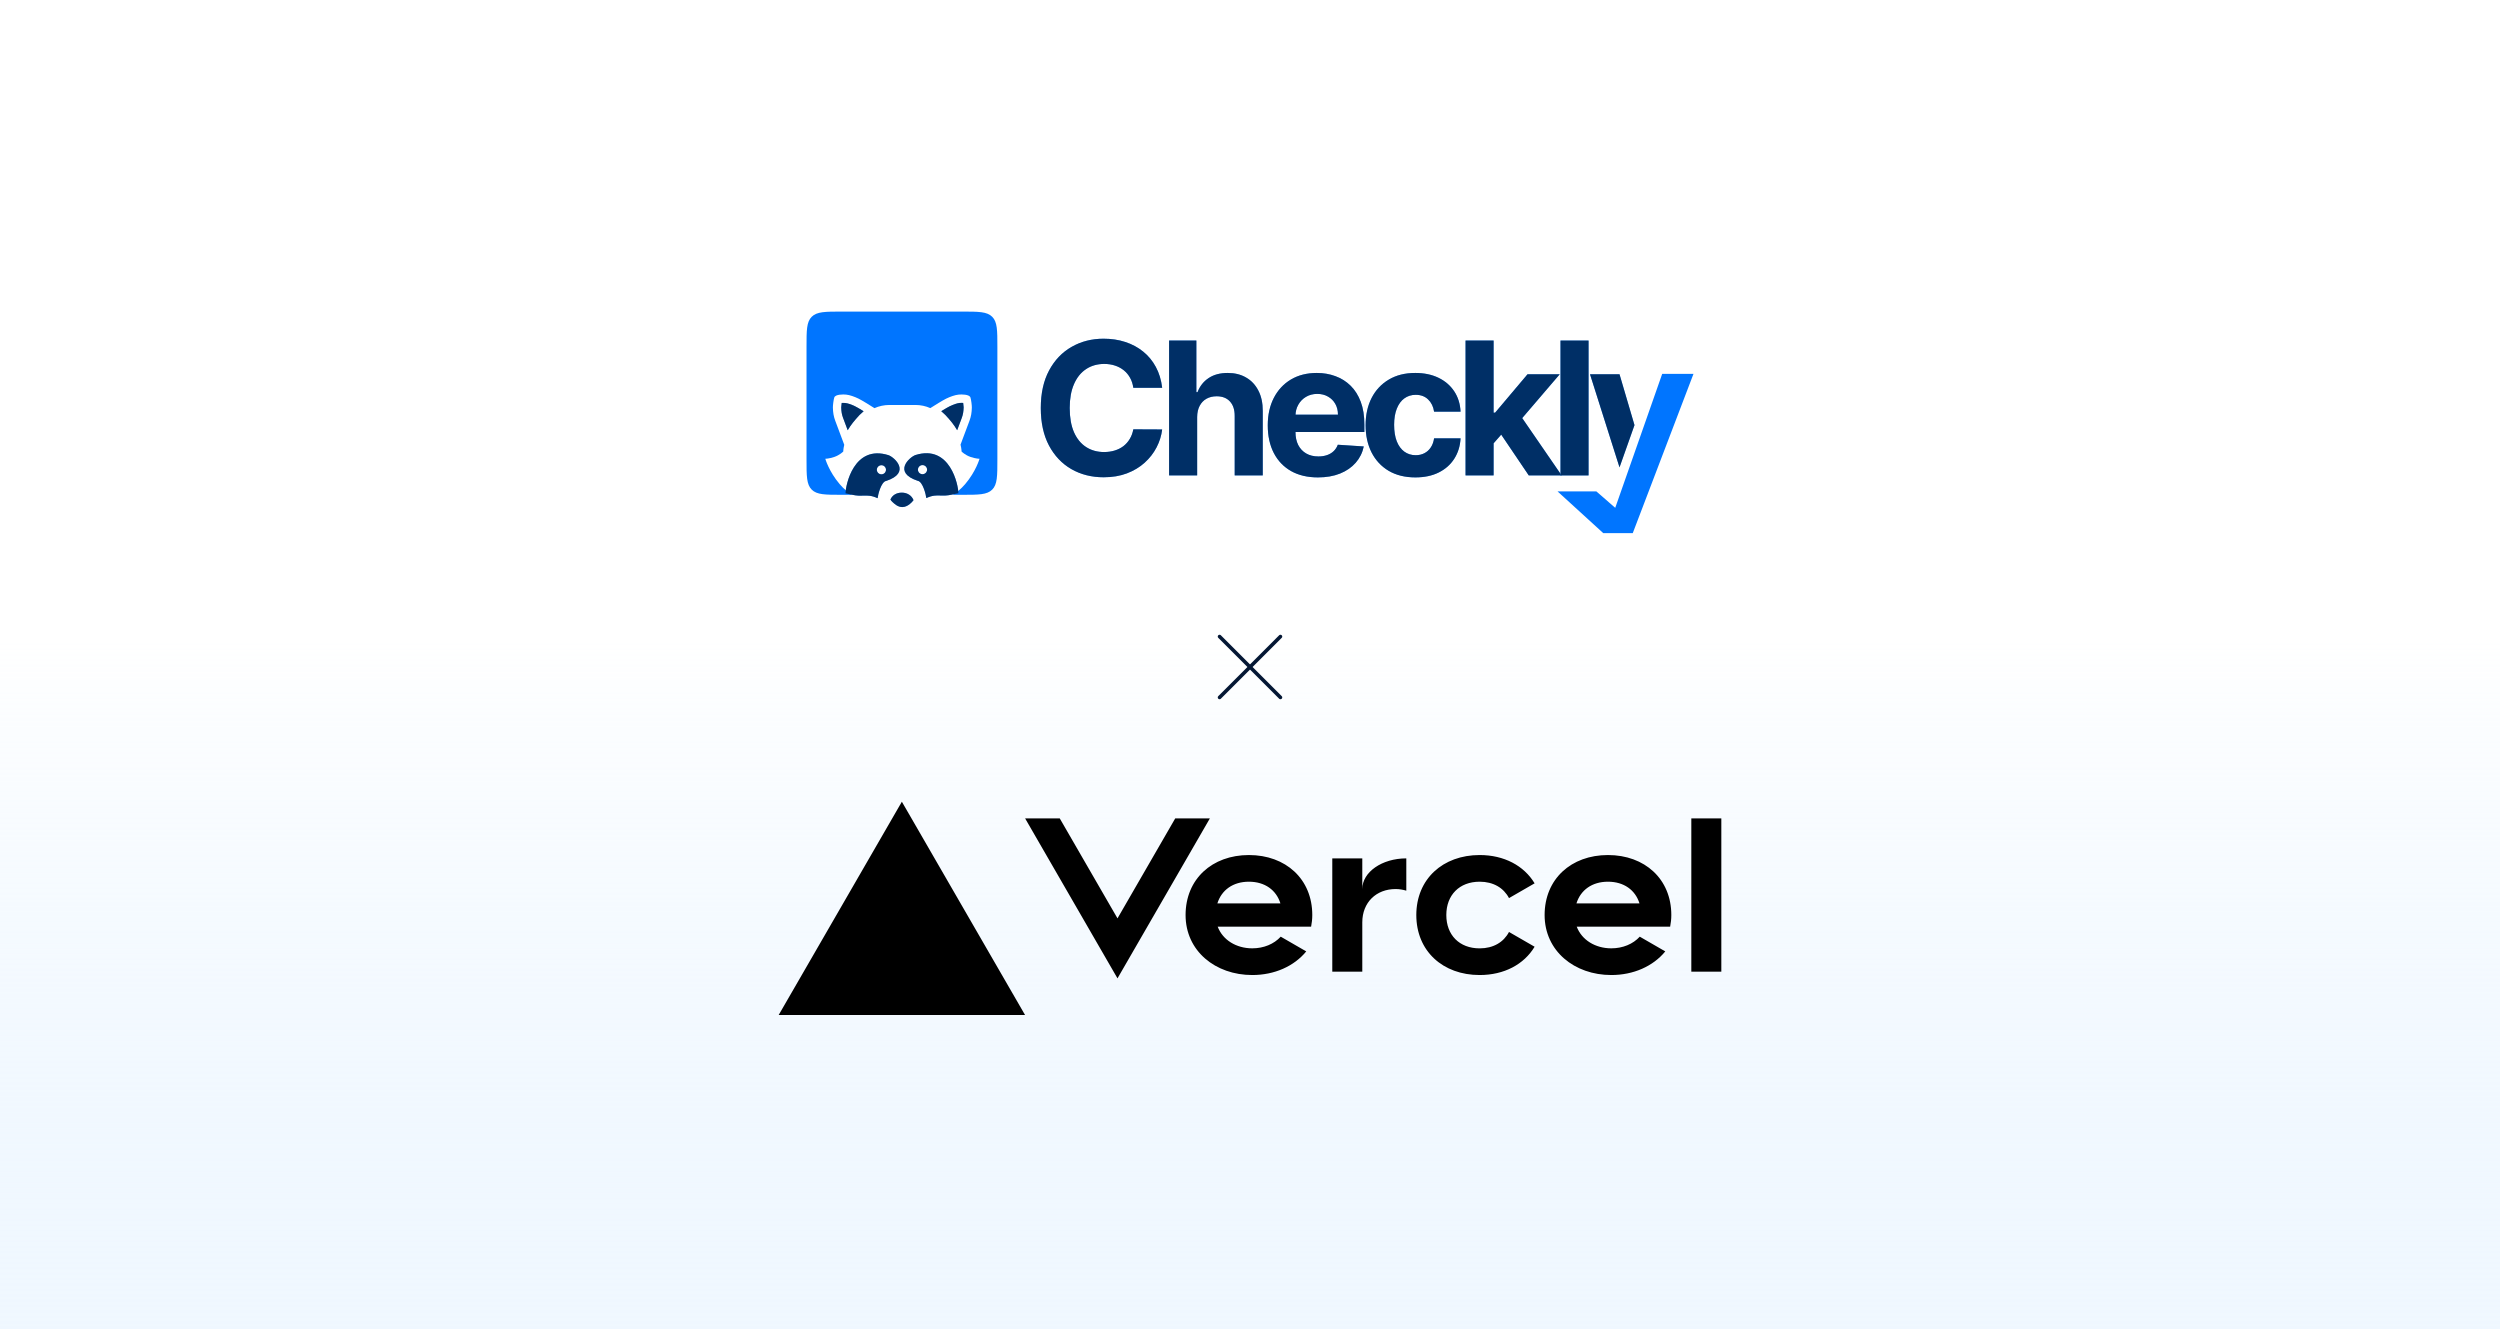 <svg width="1027" height="546" viewBox="0 0 1027 546" fill="none" xmlns="http://www.w3.org/2000/svg">
<rect width="1027" height="546" fill="white"/>
<rect width="1027" height="546" fill="url(#paint0_linear_1985_3262)"/>
<path d="M477.416 159.297H465.567C465.351 157.764 464.909 156.402 464.242 155.212C463.575 154.003 462.718 152.975 461.672 152.128C460.626 151.28 459.417 150.631 458.047 150.18C456.694 149.729 455.224 149.504 453.637 149.504C450.77 149.504 448.272 150.216 446.144 151.641C444.016 153.048 442.365 155.104 441.193 157.809C440.021 160.496 439.435 163.76 439.435 167.602C439.435 171.551 440.021 174.87 441.193 177.557C442.383 180.244 444.043 182.273 446.171 183.644C448.299 185.015 450.761 185.7 453.556 185.7C455.125 185.7 456.577 185.493 457.912 185.078C459.264 184.663 460.463 184.059 461.509 183.265C462.556 182.454 463.421 181.471 464.107 180.316C464.81 179.162 465.297 177.846 465.567 176.367L477.416 176.421C477.11 178.964 476.343 181.417 475.117 183.779C473.909 186.124 472.276 188.225 470.22 190.082C468.182 191.922 465.748 193.383 462.916 194.465C460.103 195.529 456.92 196.061 453.367 196.061C448.425 196.061 444.007 194.943 440.111 192.707C436.233 190.47 433.167 187.233 430.913 182.995C428.677 178.756 427.559 173.625 427.559 167.602C427.559 161.56 428.695 156.42 430.967 152.182C433.24 147.944 436.324 144.715 440.219 142.497C444.115 140.261 448.497 139.143 453.367 139.143C456.577 139.143 459.553 139.593 462.294 140.495C465.053 141.397 467.497 142.714 469.625 144.445C471.753 146.158 473.485 148.259 474.819 150.748C476.172 153.237 477.038 156.086 477.416 159.297Z" fill="#0075FF"/>
<path d="M477.416 159.297H465.567C465.351 157.764 464.909 156.402 464.242 155.212C463.575 154.003 462.718 152.975 461.672 152.128C460.626 151.28 459.417 150.631 458.047 150.18C456.694 149.729 455.224 149.504 453.637 149.504C450.77 149.504 448.272 150.216 446.144 151.641C444.016 153.048 442.365 155.104 441.193 157.809C440.021 160.496 439.435 163.76 439.435 167.602C439.435 171.551 440.021 174.87 441.193 177.557C442.383 180.244 444.043 182.273 446.171 183.644C448.299 185.015 450.761 185.7 453.556 185.7C455.125 185.7 456.577 185.493 457.912 185.078C459.264 184.663 460.463 184.059 461.509 183.265C462.556 182.454 463.421 181.471 464.107 180.316C464.81 179.162 465.297 177.846 465.567 176.367L477.416 176.421C477.11 178.964 476.343 181.417 475.117 183.779C473.909 186.124 472.276 188.225 470.22 190.082C468.182 191.922 465.748 193.383 462.916 194.465C460.103 195.529 456.92 196.061 453.367 196.061C448.425 196.061 444.007 194.943 440.111 192.707C436.233 190.47 433.167 187.233 430.913 182.995C428.677 178.756 427.559 173.625 427.559 167.602C427.559 161.56 428.695 156.42 430.967 152.182C433.24 147.944 436.324 144.715 440.219 142.497C444.115 140.261 448.497 139.143 453.367 139.143C456.577 139.143 459.553 139.593 462.294 140.495C465.053 141.397 467.497 142.714 469.625 144.445C471.753 146.158 473.485 148.259 474.819 150.748C476.172 153.237 477.038 156.086 477.416 159.297Z" fill="black" fill-opacity="0.6"/>
<path d="M491.792 171.281V195.304H480.267V139.9H491.467V161.082H491.954C492.892 158.629 494.407 156.709 496.499 155.32C498.591 153.913 501.215 153.21 504.371 153.21C507.257 153.21 509.772 153.841 511.919 155.104C514.083 156.348 515.76 158.142 516.95 160.487C518.159 162.814 518.754 165.6 518.736 168.846V195.304H507.211V170.902C507.23 168.341 506.58 166.348 505.264 164.924C503.965 163.499 502.144 162.786 499.799 162.786C498.23 162.786 496.841 163.12 495.633 163.787C494.443 164.455 493.505 165.429 492.82 166.709C492.152 167.972 491.81 169.495 491.792 171.281Z" fill="#0075FF"/>
<path d="M491.792 171.281V195.304H480.267V139.9H491.467V161.082H491.954C492.892 158.629 494.407 156.709 496.499 155.32C498.591 153.913 501.215 153.21 504.371 153.21C507.257 153.21 509.772 153.841 511.919 155.104C514.083 156.348 515.76 158.142 516.95 160.487C518.159 162.814 518.754 165.6 518.736 168.846V195.304H507.211V170.902C507.23 168.341 506.58 166.348 505.264 164.924C503.965 163.499 502.144 162.786 499.799 162.786C498.23 162.786 496.841 163.12 495.633 163.787C494.443 164.455 493.505 165.429 492.82 166.709C492.152 167.972 491.81 169.495 491.792 171.281Z" fill="black" fill-opacity="0.6"/>
<path d="M541.409 196.115C537.135 196.115 533.456 195.249 530.372 193.518C527.306 191.769 524.943 189.298 523.284 186.106C521.625 182.895 520.795 179.099 520.795 174.717C520.795 170.442 521.625 166.691 523.284 163.463C524.943 160.235 527.279 157.719 530.291 155.915C533.321 154.112 536.874 153.21 540.949 153.21C543.691 153.21 546.243 153.652 548.605 154.535C550.986 155.401 553.06 156.709 554.827 158.458C556.613 160.207 558.002 162.408 558.993 165.059C559.985 167.692 560.481 170.776 560.481 174.311V177.476H525.394V170.334H549.633C549.633 168.675 549.273 167.205 548.551 165.925C547.83 164.644 546.829 163.643 545.548 162.922C544.286 162.182 542.816 161.813 541.139 161.813C539.389 161.813 537.838 162.218 536.486 163.03C535.151 163.823 534.105 164.897 533.348 166.249C532.59 167.584 532.202 169.072 532.184 170.713V177.503C532.184 179.559 532.563 181.335 533.321 182.832C534.096 184.329 535.187 185.484 536.594 186.295C538.001 187.107 539.669 187.512 541.599 187.512C542.879 187.512 544.052 187.332 545.116 186.971C546.18 186.611 547.09 186.07 547.848 185.348C548.605 184.627 549.182 183.743 549.579 182.697L560.238 183.4C559.697 185.961 558.588 188.198 556.91 190.109C555.251 192.003 553.105 193.482 550.472 194.546C547.857 195.592 544.836 196.115 541.409 196.115Z" fill="#0075FF"/>
<path d="M541.409 196.115C537.135 196.115 533.456 195.249 530.372 193.518C527.306 191.769 524.943 189.298 523.284 186.106C521.625 182.895 520.795 179.099 520.795 174.717C520.795 170.442 521.625 166.691 523.284 163.463C524.943 160.235 527.279 157.719 530.291 155.915C533.321 154.112 536.874 153.21 540.949 153.21C543.691 153.21 546.243 153.652 548.605 154.535C550.986 155.401 553.06 156.709 554.827 158.458C556.613 160.207 558.002 162.408 558.993 165.059C559.985 167.692 560.481 170.776 560.481 174.311V177.476H525.394V170.334H549.633C549.633 168.675 549.273 167.205 548.551 165.925C547.83 164.644 546.829 163.643 545.548 162.922C544.286 162.182 542.816 161.813 541.139 161.813C539.389 161.813 537.838 162.218 536.486 163.03C535.151 163.823 534.105 164.897 533.348 166.249C532.59 167.584 532.202 169.072 532.184 170.713V177.503C532.184 179.559 532.563 181.335 533.321 182.832C534.096 184.329 535.187 185.484 536.594 186.295C538.001 187.107 539.669 187.512 541.599 187.512C542.879 187.512 544.052 187.332 545.116 186.971C546.18 186.611 547.09 186.07 547.848 185.348C548.605 184.627 549.182 183.743 549.579 182.697L560.238 183.4C559.697 185.961 558.588 188.198 556.91 190.109C555.251 192.003 553.105 193.482 550.472 194.546C547.857 195.592 544.836 196.115 541.409 196.115Z" fill="black" fill-opacity="0.6"/>
<path d="M581.444 196.115C577.188 196.115 573.526 195.213 570.461 193.41C567.413 191.588 565.068 189.063 563.427 185.835C561.804 182.607 560.992 178.892 560.992 174.69C560.992 170.433 561.813 166.7 563.454 163.49C565.113 160.262 567.467 157.746 570.515 155.942C573.563 154.121 577.188 153.21 581.39 153.21C585.015 153.21 588.189 153.868 590.912 155.185C593.636 156.501 595.791 158.35 597.378 160.73C598.965 163.111 599.84 165.907 600.002 169.117H589.127C588.82 167.043 588.009 165.374 586.692 164.112C585.394 162.832 583.689 162.191 581.579 162.191C579.794 162.191 578.234 162.678 576.899 163.652C575.582 164.608 574.554 166.006 573.815 167.845C573.076 169.685 572.706 171.912 572.706 174.527C572.706 177.178 573.067 179.433 573.788 181.29C574.527 183.148 575.564 184.564 576.899 185.538C578.234 186.512 579.794 186.998 581.579 186.998C582.896 186.998 584.077 186.728 585.123 186.187C586.187 185.646 587.062 184.861 587.747 183.833C588.45 182.787 588.91 181.534 589.127 180.073H600.002C599.822 183.247 598.956 186.043 597.405 188.459C595.872 190.858 593.753 192.734 591.047 194.086C588.342 195.439 585.141 196.115 581.444 196.115Z" fill="#0075FF"/>
<path d="M581.444 196.115C577.188 196.115 573.526 195.213 570.461 193.41C567.413 191.588 565.068 189.063 563.427 185.835C561.804 182.607 560.992 178.892 560.992 174.69C560.992 170.433 561.813 166.7 563.454 163.49C565.113 160.262 567.467 157.746 570.515 155.942C573.563 154.121 577.188 153.21 581.39 153.21C585.015 153.21 588.189 153.868 590.912 155.185C593.636 156.501 595.791 158.35 597.378 160.73C598.965 163.111 599.84 165.907 600.002 169.117H589.127C588.82 167.043 588.009 165.374 586.692 164.112C585.394 162.832 583.689 162.191 581.579 162.191C579.794 162.191 578.234 162.678 576.899 163.652C575.582 164.608 574.554 166.006 573.815 167.845C573.076 169.685 572.706 171.912 572.706 174.527C572.706 177.178 573.067 179.433 573.788 181.29C574.527 183.148 575.564 184.564 576.899 185.538C578.234 186.512 579.794 186.998 581.579 186.998C582.896 186.998 584.077 186.728 585.123 186.187C586.187 185.646 587.062 184.861 587.747 183.833C588.45 182.787 588.91 181.534 589.127 180.073H600.002C599.822 183.247 598.956 186.043 597.405 188.459C595.872 190.858 593.753 192.734 591.047 194.086C588.342 195.439 585.141 196.115 581.444 196.115Z" fill="black" fill-opacity="0.6"/>
<path d="M612.49 183.346L612.517 169.523H614.194L627.504 153.751H640.733L622.851 174.635H620.119L612.49 183.346ZM602.048 195.304V139.9H613.572V195.304H602.048ZM628.018 195.304L615.791 177.205L623.473 169.063L641.517 195.304H628.018Z" fill="#0075FF"/>
<path d="M612.49 183.346L612.517 169.523H614.194L627.504 153.751H640.733L622.851 174.635H620.119L612.49 183.346ZM602.048 195.304V139.9H613.572V195.304H602.048ZM628.018 195.304L615.791 177.205L623.473 169.063L641.517 195.304H628.018Z" fill="black" fill-opacity="0.6"/>
<path d="M652.579 139.9V195.304H641.054V139.9H652.579Z" fill="#0075FF"/>
<path d="M652.579 139.9V195.304H641.054V139.9H652.579Z" fill="black" fill-opacity="0.6"/>
<path d="M653.177 153.751L665.297 192L671.444 174.635L665.297 153.751H653.177Z" fill="#0075FF"/>
<path d="M653.177 153.751L665.297 192L671.444 174.635L665.297 153.751H653.177Z" fill="black" fill-opacity="0.6"/>
<path fill-rule="evenodd" clip-rule="evenodd" d="M670.742 219H658.607L639.828 201.859L655.772 201.859L663.538 208.616L682.828 153.597H695.678L670.742 219Z" fill="#0075FF"/>
<path fill-rule="evenodd" clip-rule="evenodd" d="M331.32 142.543C331.32 135.688 331.32 132.26 333.45 130.13C335.58 128 339.008 128 345.864 128H395.178C402.034 128 405.462 128 407.592 130.13C409.722 132.26 409.722 135.688 409.722 142.543V188.722C409.722 195.578 409.722 199.006 407.592 201.136C405.462 203.266 402.034 203.266 395.178 203.266H391.385C392.887 202.374 394.691 200.993 396.498 198.87C400.925 193.667 402.388 188.465 402.388 188.465C402.388 188.465 400.925 188.465 398.702 187.716C396.479 186.967 395.015 185.489 395.015 185.489C395.015 185.489 395.015 184.391 394.586 182.662L398.262 172.851C398.908 171.143 399.193 169.453 399.231 167.399C399.25 166.516 398.946 164.136 398.661 163.291C398.224 161.947 394.899 161.986 393.835 162.101C392.258 162.255 390.338 162.965 388.704 163.752C387.264 164.452 383.948 166.527 382.176 167.652C380.274 166.806 378.192 166.364 376.071 166.364H365.372C363.239 166.364 361.142 166.811 359.227 167.665C357.46 166.543 354.123 164.455 352.677 163.752C351.043 162.965 349.124 162.255 347.547 162.101C346.483 161.986 343.157 161.947 342.72 163.291C342.435 164.136 342.131 166.516 342.15 167.399C342.188 169.453 342.473 171.143 343.119 172.851L346.821 182.731C346.409 184.42 346.409 185.489 346.409 185.489C346.409 185.489 344.945 186.967 342.722 187.716C340.499 188.465 339.036 188.465 339.036 188.465C339.036 188.465 340.499 193.667 344.926 198.87C346.733 200.993 348.537 202.374 350.039 203.266H345.864C339.008 203.266 335.58 203.266 333.45 201.136C331.32 199.006 331.32 195.578 331.32 188.722V142.543Z" fill="#0075FF"/>
<path fill-rule="evenodd" clip-rule="evenodd" d="M388.471 170.586C390.466 172.736 391.929 174.522 393.183 176.71L393.221 176.691L395.121 171.604C395.596 170.298 395.824 169.012 395.862 167.304C395.862 167.016 395.786 166.248 395.672 165.518C395.463 165.499 395.216 165.499 394.95 165.499C394.763 165.499 394.595 165.512 394.454 165.523C394.351 165.531 394.262 165.537 394.19 165.537C393.221 165.633 391.758 166.133 390.181 166.881C389.554 167.188 388.338 167.879 386.665 168.916L388.3 170.413L388.471 170.586ZM345.578 167.322C345.616 169.031 345.825 170.317 346.319 171.622L346.338 171.661L348.238 176.748C349.512 174.54 350.994 172.755 353.065 170.509L354.775 168.935C353.084 167.898 351.887 167.188 351.26 166.9C349.683 166.132 348.219 165.652 347.25 165.556C347.06 165.518 346.794 165.518 346.49 165.518C346.337 165.518 346.2 165.523 346.073 165.528C345.965 165.533 345.865 165.537 345.768 165.537C345.654 166.266 345.578 167.034 345.578 167.322ZM376.057 186.934C373.634 187.784 366.598 194.067 377.024 197.526V197.517C379.086 197.839 380.414 203.304 380.531 204.614C383.062 203.446 384.583 203.497 386.308 203.555C387.576 203.598 388.955 203.645 390.926 203.215C395.579 202.198 393.701 202.588 393.701 202.588C393.711 199.422 390.363 182.449 376.057 186.934ZM378.962 191.056C377.926 191.056 377.086 191.897 377.086 192.932C377.086 193.968 377.926 194.809 378.962 194.809C379.998 194.809 380.848 193.968 380.848 192.932C380.848 191.897 380.008 191.056 378.962 191.056ZM364.994 186.983C367.418 187.833 374.453 194.116 364.027 197.575V197.566C361.965 197.888 360.637 203.353 360.52 204.663C357.989 203.495 356.469 203.546 354.743 203.604C353.475 203.647 352.097 203.694 350.126 203.263C345.472 202.247 347.351 202.637 347.351 202.637C347.341 199.471 350.688 182.497 364.994 186.983ZM362.089 191.105C363.125 191.105 363.965 191.946 363.965 192.981C363.965 194.017 363.125 194.858 362.089 194.858C361.053 194.858 360.203 194.017 360.203 192.981C360.203 191.946 361.044 191.105 362.089 191.105ZM368.361 207.615C369.014 207.997 369.789 208.303 370.646 208.303C372.992 208.303 374.808 206.027 374.808 206.027C374.808 206.027 374.93 205.817 375.277 205.473C374.583 203.617 372.727 202.374 370.483 202.374C368.239 202.374 366.525 203.464 365.791 205.205C365.954 205.549 366.689 206.486 368.361 207.615Z" fill="#0075FF"/>
<path fill-rule="evenodd" clip-rule="evenodd" d="M388.471 170.586C390.466 172.736 391.929 174.522 393.183 176.71L393.221 176.691L395.121 171.604C395.596 170.298 395.824 169.012 395.862 167.304C395.862 167.016 395.786 166.248 395.672 165.518C395.463 165.499 395.216 165.499 394.95 165.499C394.763 165.499 394.595 165.512 394.454 165.523C394.351 165.531 394.262 165.537 394.19 165.537C393.221 165.633 391.758 166.133 390.181 166.881C389.554 167.188 388.338 167.879 386.665 168.916L388.3 170.413L388.471 170.586ZM345.578 167.322C345.616 169.031 345.825 170.317 346.319 171.622L346.338 171.661L348.238 176.748C349.512 174.54 350.994 172.755 353.065 170.509L354.775 168.935C353.084 167.898 351.887 167.188 351.26 166.9C349.683 166.132 348.219 165.652 347.25 165.556C347.06 165.518 346.794 165.518 346.49 165.518C346.337 165.518 346.2 165.523 346.073 165.528C345.965 165.533 345.865 165.537 345.768 165.537C345.654 166.266 345.578 167.034 345.578 167.322ZM376.057 186.934C373.634 187.784 366.598 194.067 377.024 197.526V197.517C379.086 197.839 380.414 203.304 380.531 204.614C383.062 203.446 384.583 203.497 386.308 203.555C387.576 203.598 388.955 203.645 390.926 203.215C395.579 202.198 393.701 202.588 393.701 202.588C393.711 199.422 390.363 182.449 376.057 186.934ZM378.962 191.056C377.926 191.056 377.086 191.897 377.086 192.932C377.086 193.968 377.926 194.809 378.962 194.809C379.998 194.809 380.848 193.968 380.848 192.932C380.848 191.897 380.008 191.056 378.962 191.056ZM364.994 186.983C367.418 187.833 374.453 194.116 364.027 197.575V197.566C361.965 197.888 360.637 203.353 360.52 204.663C357.989 203.495 356.469 203.546 354.743 203.604C353.475 203.647 352.097 203.694 350.126 203.263C345.472 202.247 347.351 202.637 347.351 202.637C347.341 199.471 350.688 182.497 364.994 186.983ZM362.089 191.105C363.125 191.105 363.965 191.946 363.965 192.981C363.965 194.017 363.125 194.858 362.089 194.858C361.053 194.858 360.203 194.017 360.203 192.981C360.203 191.946 361.044 191.105 362.089 191.105ZM368.361 207.615C369.014 207.997 369.789 208.303 370.646 208.303C372.992 208.303 374.808 206.027 374.808 206.027C374.808 206.027 374.93 205.817 375.277 205.473C374.583 203.617 372.727 202.374 370.483 202.374C368.239 202.374 366.525 203.464 365.791 205.205C365.954 205.549 366.689 206.486 368.361 207.615Z" fill="black" fill-opacity="0.6"/>
<path d="M526 261.5L501 286.5" stroke="#041734" stroke-width="1.5" stroke-linecap="round" stroke-linejoin="round"/>
<path d="M501 261.5L526 286.5" stroke="#041734" stroke-width="1.5" stroke-linecap="round" stroke-linejoin="round"/>
<path d="M513.06 351.25C497.938 351.25 487.035 361.109 487.035 375.897C487.035 390.684 499.308 400.543 514.43 400.543C523.566 400.543 531.62 396.928 536.606 390.835L526.127 384.783C523.36 387.809 519.155 389.575 514.43 389.575C507.869 389.575 502.294 386.152 500.226 380.675H538.605C538.907 379.142 539.085 377.553 539.085 375.883C539.085 361.109 528.182 351.25 513.06 351.25ZM500.103 371.104C501.815 365.641 506.499 362.204 513.046 362.204C519.607 362.204 524.292 365.641 525.99 371.104H500.103ZM660.551 351.25C645.43 351.25 634.527 361.109 634.527 375.897C634.527 390.684 646.799 400.543 661.921 400.543C671.057 400.543 679.111 396.928 684.097 390.835L673.618 384.783C670.852 387.809 666.647 389.575 661.921 389.575C655.36 389.575 649.785 386.152 647.717 380.675H686.097C686.398 379.142 686.576 377.553 686.576 375.883C686.576 361.109 675.673 351.25 660.551 351.25ZM647.608 371.104C649.32 365.641 654.004 362.204 660.551 362.204C667.112 362.204 671.797 365.641 673.495 371.104H647.608ZM594.147 375.897C594.147 384.112 599.517 389.589 607.845 389.589C613.488 389.589 617.72 387.028 619.898 382.852L630.418 388.918C626.062 396.175 617.898 400.543 607.845 400.543C592.709 400.543 581.82 390.684 581.82 375.897C581.82 361.109 592.723 351.25 607.845 351.25C617.898 351.25 626.048 355.618 630.418 362.875L619.898 368.941C617.72 364.765 613.488 362.204 607.845 362.204C599.53 362.204 594.147 367.681 594.147 375.897ZM707.122 336.189V399.174H694.794V336.189H707.122ZM370.486 329.343L421.097 416.974H319.875L370.486 329.343ZM497.021 336.189L459.066 401.912L421.111 336.189H435.342L459.066 377.266L482.789 336.189H497.021ZM577.711 352.62V365.888C576.341 365.49 574.889 365.217 573.328 365.217C565.37 365.217 559.63 370.694 559.63 378.909V399.174H547.303V352.62H559.63V365.217C559.63 358.261 567.726 352.62 577.711 352.62Z" fill="black"/>
<defs>
<linearGradient id="paint0_linear_1985_3262" x1="513.5" y1="261.572" x2="513.5" y2="546" gradientUnits="userSpaceOnUse">
<stop stop-color="white"/>
<stop offset="1" stop-color="#E0F0FF" stop-opacity="0.5"/>
</linearGradient>
</defs>
</svg>
